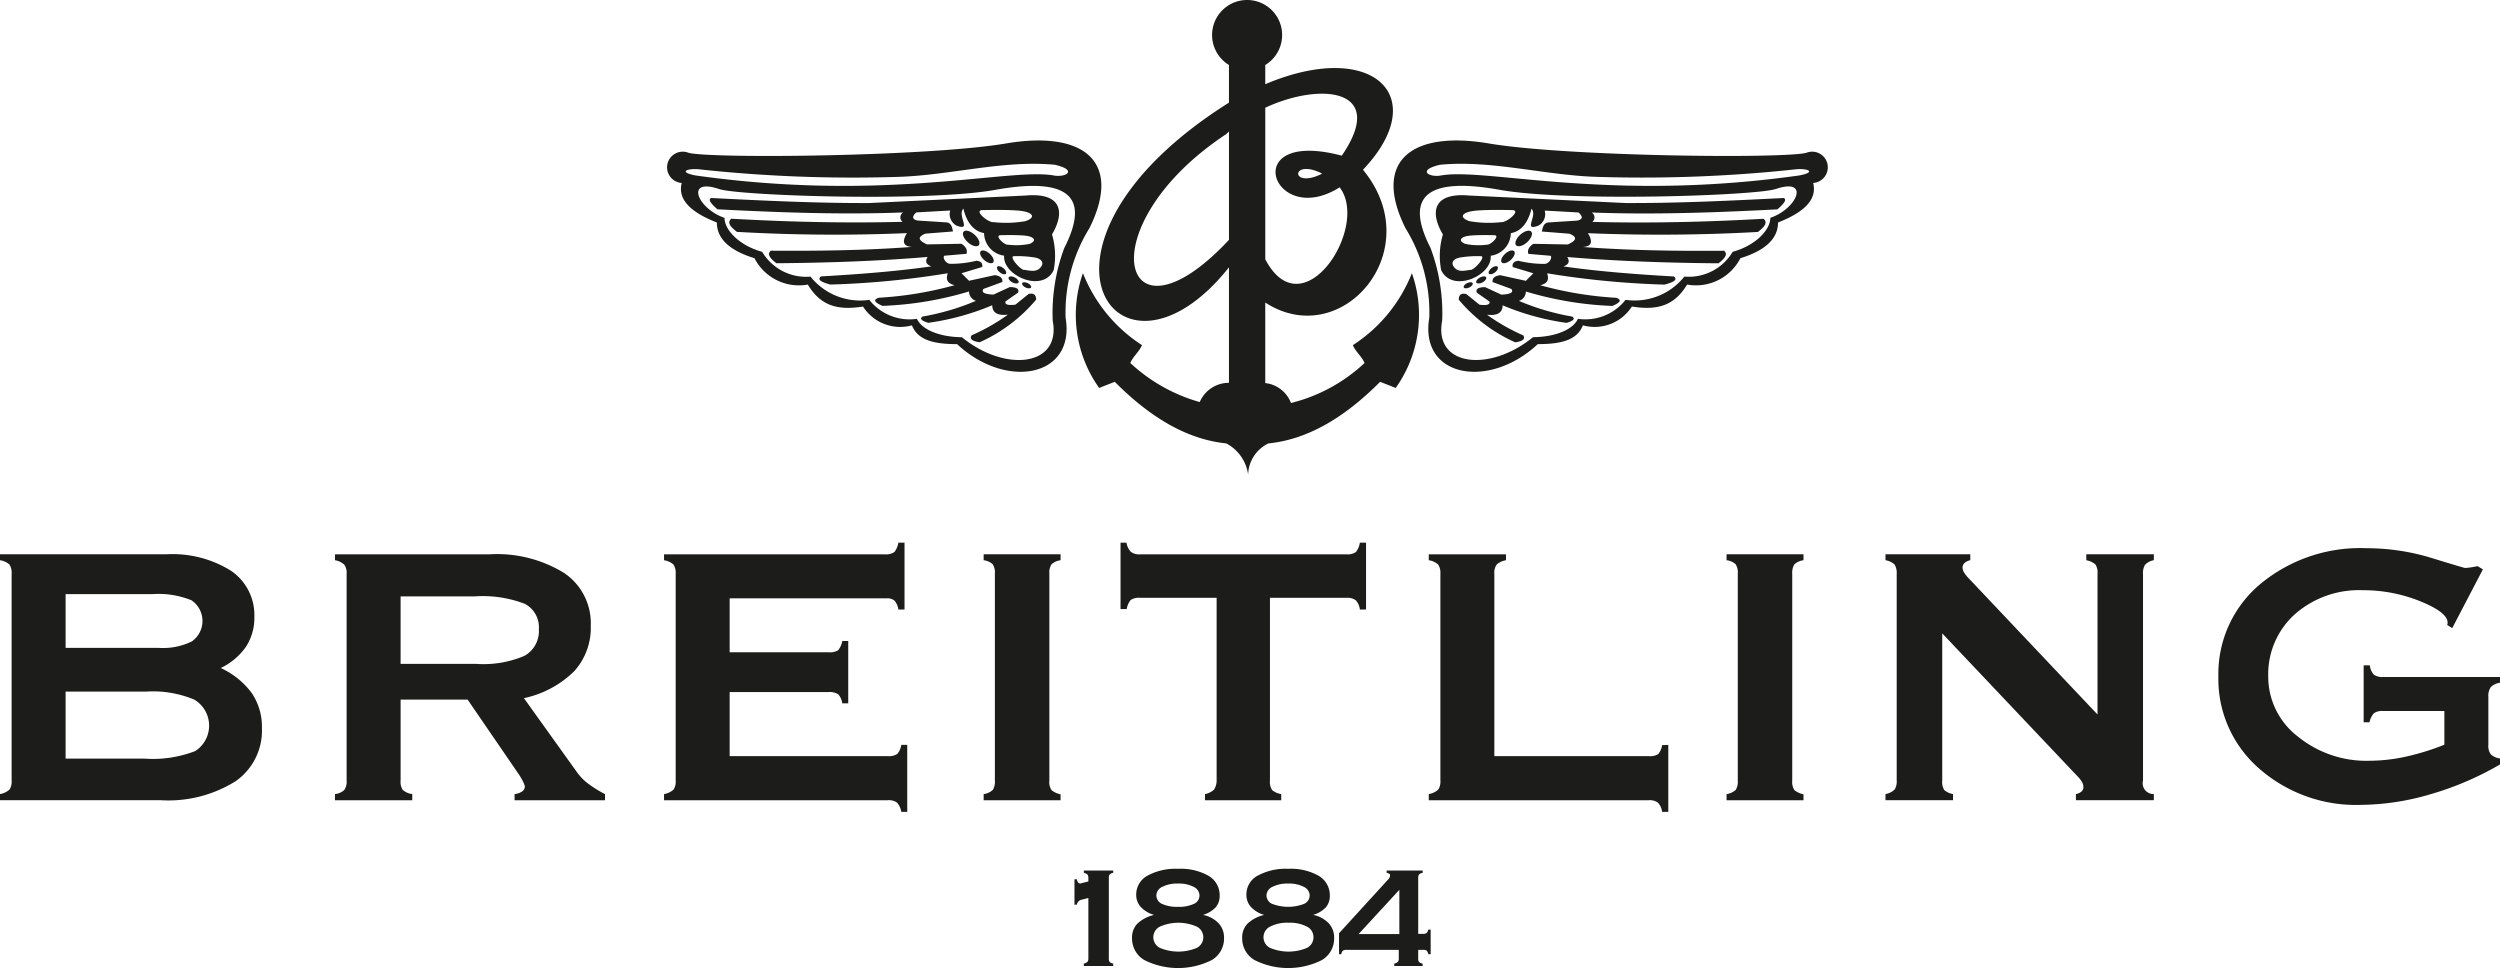 <svg id="Layer_1" data-name="Layer 1" xmlns="http://www.w3.org/2000/svg" width="167.866" height="65" viewBox="0 0 167.866 65">
  <defs>
    <style>
      .cls-1 {
        fill: none;
      }

      .cls-2 {
        fill: #1c1d1b;
      }
    </style>
  </defs>
  <title>breitling</title>
  <path class="cls-1" d="M427.995,331.729a2.465,2.465,0,0,0-1.226-.256,2.499,2.499,0,0,0-1.232.256.798.798,0,0,0-.015,1.429,3.2,3.2,0,0,0,2.49,0,.794.794,0,0,0,.429-.726A.782.782,0,0,0,427.995,331.729Z" transform="translate(-340.248 -269.514)"/>
  <path class="cls-1" d="M425.67,330.206a3.008,3.008,0,0,0,2.144,0,.625.625,0,0,0,.375-.568.656.656,0,0,0-.396-.576,2.149,2.149,0,0,0-1.051-.22,2.195,2.195,0,0,0-1.053.22.655.655,0,0,0-.398.576A.62.62,0,0,0,425.67,330.206Z" transform="translate(-340.248 -269.514)"/>
  <path class="cls-1" d="M420.6,331.729a3.092,3.092,0,0,0-2.461,0,.799.799,0,0,0-.013,1.429,3.196,3.196,0,0,0,2.489,0,.8.8,0,0,0-.014-1.429Z" transform="translate(-340.248 -269.514)"/>
  <path class="cls-1" d="M418.272,330.206a2.387,2.387,0,0,0,1.077.197,2.341,2.341,0,0,0,1.066-.197.62.62,0,0,0,.374-.568.657.657,0,0,0-.39-.576,2.162,2.162,0,0,0-1.051-.22,2.186,2.186,0,0,0-1.054.22.654.654,0,0,0-.4.576A.626.626,0,0,0,418.272,330.206Z" transform="translate(-340.248 -269.514)"/>
  <path class="cls-1" d="M439.711,286.715a7.514,7.514,0,0,0-1.333.074c-.654.086-.768.469-.352.8.251.146.41.13.963.043C439.18,287.69,440.028,286.783,439.711,286.715Z" transform="translate(-340.248 -269.514)"/>
  <path class="cls-1" d="M440.612,285.307c-.517-.01-1.033-.018-1.551.018-.789.052-.93.365-.425.565a4.47,4.47,0,0,0,1.458.053C440.322,285.978,440.991,285.348,440.612,285.307Z" transform="translate(-340.248 -269.514)"/>
  <polygon class="cls-1" points="93.96 62.718 93.96 59.749 91.225 62.718 93.96 62.718"/>
  <path class="cls-1" d="M353.13,312.581a1.675,1.675,0,0,0-.032-2.765,5.929,5.929,0,0,0-2.622-.41h-5.823v3.61h6.268A4.39,4.39,0,0,0,353.13,312.581Z" transform="translate(-340.248 -269.514)"/>
  <path class="cls-1" d="M376.43,311.757a1.771,1.771,0,0,0-.941-1.698,7.903,7.903,0,0,0-3.367-.5h-4.975v4.533h5.102a6.984,6.984,0,0,0,3.221-.545A1.902,1.902,0,0,0,376.43,311.757Z" transform="translate(-340.248 -269.514)"/>
  <path class="cls-1" d="M409.383,285.89c.501-.2.36-.512-.429-.565-.515-.036-1.031-.029-1.546-.018-.383.042.284.672.516.637A4.481,4.481,0,0,0,409.383,285.89Z" transform="translate(-340.248 -269.514)"/>
  <path class="cls-1" d="M409.637,286.789a7.466,7.466,0,0,0-1.332-.074c-.315.068.533.975.721.917.557.087.711.103.967-.043C410.41,287.258,410.293,286.875,409.637,286.789Z" transform="translate(-340.248 -269.514)"/>
  <path class="cls-1" d="M422.769,278.343c-.061.058-.122.115-.182.175-9.388,6.199-7.106,14.897.182,7.102Z" transform="translate(-340.248 -269.514)"/>
  <path class="cls-1" d="M400.197,281.919c5.39-.237,9.005-.939,10.801-.625.777.157,1.675-.34.086-.717-3.517-.332-7.053.721-10.609.815a96.231,96.231,0,0,1-13.399-.521c-.819-.034-1.202.219-.128.422A71.098,71.098,0,0,0,400.197,281.919Z" transform="translate(-340.248 -269.514)"/>
  <path class="cls-1" d="M353.291,316.49a7.215,7.215,0,0,0-3.231-.537h-5.407v4.5h5.286a7.873,7.873,0,0,0,3.42-.508,2.031,2.031,0,0,0-.068-3.455Z" transform="translate(-340.248 -269.514)"/>
  <path class="cls-1" d="M441.825,283.621c-.766-.014-1.526-.026-2.289.022-1.163.067-1.37.464-.626.719a7.583,7.583,0,0,0,2.149.067C441.399,284.474,442.384,283.673,441.825,283.621Z" transform="translate(-340.248 -269.514)"/>
  <path class="cls-1" d="M428.984,281.195l.024-.034C426.904,280.111,426.872,282.229,428.984,281.195Z" transform="translate(-340.248 -269.514)"/>
  <path class="cls-1" d="M430.199,282.093c-4.495,2.843-6.919-3.999.145-2.126,3.084-4.5-1.393-4.963-5.137-3.22V286.923C427.728,291.739,432.245,284.734,430.199,282.093Z" transform="translate(-340.248 -269.514)"/>
  <path class="cls-1" d="M407.061,282.263c-4.529.815-17.184.398-18.53-.058-2.309-.781-1.457,1.314.367,1.936,0,.838,1.039,1.878,2.529,2.28a3.42,3.42,0,0,0,3.244,1.664,4.266,4.266,0,0,0,3.949,1.562,3.438,3.438,0,0,0,3.196,1.274c.361.79,1.664,1.227,3.018,1.233,2.927,2.389,6.694,1.961,6.099-1.119a12.541,12.541,0,0,1,.781-4.876C413.622,282.427,411.59,281.448,407.061,282.263Zm3.937,5.39c-.75,1.568-3.442.364-3.326-.968a1.552,1.552,0,0,1-1.348-1.516c-.682-.123-1.148-.671-1.391-1.643-.439.479.61,1.541-.464,1.138a.875.875,0,0,1-.42-1.01c-.757.041-1.517.084-2.275.125q-.465.427.086.547c.659.043,1.318.083,1.98.127.306.072.334.335.398.605-.647.057-1.227.096-1.873.152-.38.176-.618.372.125.717q1.16-.02,2.317-.042c.324.212.408.44.337.674l-1.472.127c-.126.013-.057.441.339.546a7.301,7.301,0,0,0,1.809-.209c.261.035.424.144.378.421q-.693.21-1.39.42.254.252.506.506c.577-.126,1.152-.253,1.728-.379.332.05.546.175.506.463-.423.154-.844.309-1.264.463-.164.23.059.355.672.38q.546-.251,1.097-.505c.469.007.652.134.549.379-.283.197-.565.393-.845.59-.045.206.177.276.675.21q.44-.358.884-.716c.377-.084.499.089.505.38a10.603,10.603,0,0,1-3.793,2.864c-.447-.066-.707-.195-.546-.464a13.258,13.258,0,0,0,2.443-1.39c-.651.075-1.045-.097-1.053-.631a17.042,17.042,0,0,1-4.295,1.179q-.699-.212-.38-.422a16.244,16.244,0,0,0,3.582-1.053.668.668,0,0,1-.466-.631,23.053,23.053,0,0,1-5.812.969c-.483-.211-.683-.403-.251-.547a24.159,24.159,0,0,0,5.097-.843c-.58-.14-.565-.456-.464-.801a58.926,58.926,0,0,1-7.876.759c-.596-.152-.917-.326-.632-.547,2.577-.146,5.086-.341,7.413-.675-.356-.125-.44-.337-.254-.631-3.281.276-6.682.394-10.15.422-.438-.326-.65-.62-.378-.843,3.266.024,6.461-.025,9.475-.253-.617-.038-.667-.379-.337-.926q-5.704.234-11.414-.084c-.395-.308-.7-.611-.378-.884,3.832.217,7.663.306,11.497.209a.385.385,0,0,1,.041-.63c-4.081.158-8.264.006-12.466-.21-.497-.422-.635-.676-.423-.759,3.518.176,7.035.351,10.613.337q5.266-.254,10.532-.506c2.466-.206,2.585,1.197,1.738,2.617A5.035,5.035,0,0,1,410.998,287.653Zm-1.515,1.158c-.04.082-.205.085-.37.007s-.267-.21-.23-.29.205-.086.37-.008S409.521,288.729,409.483,288.812Zm-.845-.325c-.049.09-.236.085-.416-.012-.184-.096-.292-.248-.243-.34s.235-.086.418.012C408.577,288.244,408.685,288.396,408.638,288.487Zm-.844-.597c-.064.082-.246.042-.408-.085s-.241-.297-.178-.377c.065-.082.246-.044.408.085C407.779,287.639,407.859,287.808,407.794,287.89Zm-.86-.752c-.104.113-.375.038-.607-.169s-.334-.47-.23-.586c.103-.113.374-.038.606.169S407.037,287.022,406.934,287.137Zm-.966-1.152c-.124.139-.457.047-.735-.206-.282-.253-.406-.574-.281-.713s.458-.048.736.205C405.969,285.525,406.094,285.846,405.968,285.986Z" transform="translate(-340.248 -269.514)"/>
  <path class="cls-1" d="M459.488,282.205c-1.351.455-14.005.873-18.533.058-4.526-.815-6.561.164-4.654,3.898a12.496,12.496,0,0,1,.784,4.876c-.594,3.079,3.173,3.508,6.1,1.119,1.351-.007,2.656-.444,3.014-1.233a3.439,3.439,0,0,0,3.198-1.274,4.263,4.263,0,0,0,3.948-1.562,3.429,3.429,0,0,0,3.246-1.664c1.49-.402,2.526-1.443,2.526-2.28C460.944,283.519,461.796,281.424,459.488,282.205Zm.103,1.363c-4.203.216-8.386.368-12.465.21a.386.386,0,0,1,.043.63c3.832.097,7.664.008,11.497-.209.319.273.013.576-.378.884q-5.707.327-11.416.084c.334.547.279.888-.338.926,3.018.228,6.212.277,9.478.253.274.223.059.517-.377.843-3.469-.028-6.87-.146-10.153-.422.189.295.103.507-.252.631,2.324.334,4.837.528,7.414.675.282.221-.035.395-.634.547a58.883,58.883,0,0,1-7.874-.759c.101.344.114.661-.464.801a24.133,24.133,0,0,0,5.097.843c.429.144.233.336-.254.547a23.038,23.038,0,0,1-5.81-.969.667.667,0,0,1-.465.631,16.237,16.237,0,0,0,3.578,1.053c.213.141.089.281-.378.422a17.001,17.001,0,0,1-4.295-1.179c-.011.534-.401.706-1.052.631a13.153,13.153,0,0,0,2.442,1.39c.158.269-.097.398-.547.464a10.576,10.576,0,0,1-3.791-2.864c.005-.29.128-.464.506-.38.295.239.587.477.884.716.496.066.719-.004.675-.21-.281-.197-.564-.392-.845-.59-.104-.245.077-.372.548-.379.366.169.732.338,1.093.505.615-.025.841-.15.675-.38-.418-.154-.842-.308-1.262-.463-.04-.288.173-.412.506-.463.577.126,1.151.253,1.727.379q.251-.254.502-.506c-.461-.14-.926-.28-1.386-.42-.049-.277.117-.386.38-.421a7.299,7.299,0,0,0,1.81.209c.39-.105.461-.533.336-.546q-.737-.063-1.474-.127c-.074-.234.017-.462.335-.674.772.015,1.547.029,2.318.042.743-.345.505-.54.125-.717-.645-.056-1.225-.095-1.873-.152.066-.27.095-.533.401-.605.656-.044,1.32-.085,1.978-.127q.553-.119.086-.547-1.139-.062-2.273-.125a.877.877,0,0,1-.424,1.01c-1.071.403-.022-.658-.46-1.138q-.369,1.458-1.391,1.643a1.554,1.554,0,0,1-1.35,1.516c.117,1.332-2.578,2.536-3.326.968a5.025,5.025,0,0,1,.116-2.396c-.848-1.42-.732-2.823,1.737-2.617q5.265.254,10.531.506c3.579.014,7.095-.162,10.613-.337C460.23,282.893,460.091,283.146,459.592,283.568Zm-20.825,4.953c.163-.078.328-.074.366.008.041.08-.062.212-.227.29s-.332.075-.37-.007S438.599,288.6,438.766,288.522Zm.855-.374c.179-.098.37-.103.416-.012.049.091-.06.244-.241.34s-.371.102-.417.012C439.329,288.396,439.441,288.244,439.621,288.147Zm.78-.633c.16-.129.344-.167.408-.085.065.079-.018.249-.179.377s-.346.166-.409.085S440.239,287.639,440.401,287.514Zm.915-.962c.228-.207.498-.282.603-.169.103.116,0,.378-.228.586-.231.207-.503.282-.606.169C440.981,287.022,441.084,286.76,441.316,286.552Zm1.012-1.28c.281-.253.612-.345.737-.205s0,.46-.279.713-.612.344-.741.206C441.924,285.846,442.046,285.525,442.328,285.272Z" transform="translate(-340.248 -269.514)"/>
  <path class="cls-1" d="M460.941,280.872a96.252,96.252,0,0,1-13.398.521c-3.56-.095-7.096-1.147-10.608-.815-1.591.377-.694.874.083.717,1.796-.314,5.413.388,10.804.625a71.086,71.086,0,0,0,13.245-.625C462.141,281.091,461.76,280.838,460.941,280.872Z" transform="translate(-340.248 -269.514)"/>
  <path class="cls-1" d="M409.108,284.362c.741-.255.532-.652-.63-.719-.76-.048-1.523-.036-2.285-.022-.563.052.424.853.761.808A7.623,7.623,0,0,0,409.108,284.362Z" transform="translate(-340.248 -269.514)"/>
  <path class="cls-2" d="M355.07,314.369a4.347,4.347,0,0,0,1.699-1.436,3.545,3.545,0,0,0,.558-1.987,3.599,3.599,0,0,0-1.557-3.101,7.423,7.423,0,0,0-4.359-1.112H340.248v.398a1.277,1.277,0,0,1,.63.283,1.03,1.03,0,0,1,.15.641v13.87a.962.962,0,0,1-.145.608,1.266,1.266,0,0,1-.636.3v.413h10.798a8.518,8.518,0,0,0,5.02-1.274,4.142,4.142,0,0,0,1.77-3.565,4.04,4.04,0,0,0-.677-2.35A5.375,5.375,0,0,0,355.07,314.369Zm-10.417-4.962h5.823a5.929,5.929,0,0,1,2.622.41,1.675,1.675,0,0,1,.032,2.765,4.39,4.39,0,0,1-2.209.435h-6.268Zm8.706,10.537a7.873,7.873,0,0,1-3.42.508h-5.286v-4.5H350.06a7.215,7.215,0,0,1,3.231.537,2.031,2.031,0,0,1,.068,3.455Z" transform="translate(-340.248 -269.514)"/>
  <path class="cls-2" d="M378.92,321.267l-3.493-4.874a6.829,6.829,0,0,0,3.388-1.82,4.355,4.355,0,0,0,1.101-3.062,4.063,4.063,0,0,0-1.782-3.519,8.597,8.597,0,0,0-5.007-1.258H362.741v.398a1.17,1.17,0,0,1,.635.31.972.972,0,0,1,.146.614v13.87a.997.997,0,0,1-.152.63,1.093,1.093,0,0,1-.629.278v.413h5.188v-.413a1.21,1.21,0,0,1-.636-.278.962.962,0,0,1-.145-.63V316.49h4.498l3.463,5.054a4.105,4.105,0,0,1,.264.463,1.562,1.562,0,0,1,.117.304.409.409,0,0,1-.176.34,1.096,1.096,0,0,1-.514.184v.413h6.072v-.413a7.9,7.9,0,0,1-1.252-.793A3.796,3.796,0,0,1,378.92,321.267Zm-6.671-7.175h-5.102v-4.533h4.975a7.903,7.903,0,0,1,3.367.5,1.771,1.771,0,0,1,.941,1.698,1.902,1.902,0,0,1-.96,1.79A6.984,6.984,0,0,1,372.249,314.092Z" transform="translate(-340.248 -269.514)"/>
  <path class="cls-2" d="M400.502,320.137a1.018,1.018,0,0,1-.657.147H389.242v-4.3h6.64a1.051,1.051,0,0,1,.654.153,1.137,1.137,0,0,1,.268.604h.4v-4.186h-.4a1.353,1.353,0,0,1-.277.62,1.049,1.049,0,0,1-.645.136h-6.64v-3.623h10.548a.765.765,0,0,1,.517.152,1.143,1.143,0,0,1,.263.602h.414v-4.489h-.414a1.395,1.395,0,0,1-.267.629.983.983,0,0,1-.641.152H384.836v.398a1.266,1.266,0,0,1,.629.283,1.021,1.021,0,0,1,.152.641v13.87a.966.966,0,0,1-.144.608,1.273,1.273,0,0,1-.637.3v.413h15.009a.932.932,0,0,1,.638.164,1.249,1.249,0,0,1,.285.618h.398v-4.498h-.398A1.266,1.266,0,0,1,400.502,320.137Z" transform="translate(-340.248 -269.514)"/>
  <path class="cls-2" d="M406.296,307.132a1.106,1.106,0,0,1,.608.268,1.054,1.054,0,0,1,.146.657v13.87a1.062,1.062,0,0,1-.136.624,1.134,1.134,0,0,1-.617.284v.413h5.165V322.85a1.384,1.384,0,0,1-.608-.283.984.984,0,0,1-.145-.641v-13.87a1.05,1.05,0,0,1,.149-.657,1.141,1.141,0,0,1,.604-.268v-.398h-5.165Z" transform="translate(-340.248 -269.514)"/>
  <path class="cls-2" d="M421.94,309.656v12.256a1.114,1.114,0,0,1-.177.623,1.228,1.228,0,0,1-.604.3v.413h5.119v-.413a1.286,1.286,0,0,1-.608-.267.993.993,0,0,1-.15-.641V309.656h5.13a.95.95,0,0,1,.631.161,1.121,1.121,0,0,1,.278.625h.414v-4.489h-.414a1.355,1.355,0,0,1-.267.629.974.974,0,0,1-.641.152H416.81a.918.918,0,0,1-.627-.164,1.151,1.151,0,0,1-.295-.618h-.4v4.457h.416a1.275,1.275,0,0,1,.266-.608.996.996,0,0,1,.64-.146Z" transform="translate(-340.248 -269.514)"/>
  <path class="cls-2" d="M451.592,320.149a1.043,1.043,0,0,1-.645.136H440.588V308.056a.962.962,0,0,1,.162-.641,1.266,1.266,0,0,1,.62-.283v-.398h-5.185v.398a1.258,1.258,0,0,1,.627.283,1.033,1.033,0,0,1,.153.641v13.87a.968.968,0,0,1-.146.608,1.262,1.262,0,0,1-.635.3v.413h14.762a.922.922,0,0,1,.628.164,1.085,1.085,0,0,1,.279.618h.415v-4.498l-.415.015A1.231,1.231,0,0,1,451.592,320.149Z" transform="translate(-340.248 -269.514)"/>
  <path class="cls-2" d="M456.18,307.132a1.116,1.116,0,0,1,.61.268,1.067,1.067,0,0,1,.144.657v13.87a1.061,1.061,0,0,1-.136.624,1.15,1.15,0,0,1-.618.284v.413h5.166V322.85a1.405,1.405,0,0,1-.609-.283.989.989,0,0,1-.146-.641v-13.87a1.057,1.057,0,0,1,.151-.657,1.139,1.139,0,0,1,.604-.268v-.398h-5.166Z" transform="translate(-340.248 -269.514)"/>
  <path class="cls-2" d="M480.337,307.132a1.294,1.294,0,0,1,.611.283,1.006,1.006,0,0,1,.141.641V317.49l-8.636-9.13a2.286,2.286,0,0,1-.331-.416.641.641,0,0,1-.096-.335.432.432,0,0,1,.154-.31.823.823,0,0,1,.365-.168v-.398h-5.693v.398a1.192,1.192,0,0,1,.605.283,1.061,1.061,0,0,1,.147.641v13.87a.983.983,0,0,1-.143.608,1.183,1.183,0,0,1-.61.3v.413h4.536v-.413a1.222,1.222,0,0,1-.585-.267,1.016,1.016,0,0,1-.14-.641v-9.881l9.065,9.577a2.077,2.077,0,0,1,.322.402.729.729,0,0,1,.093.348.406.406,0,0,1-.129.293.813.813,0,0,1-.374.168v.413h5.232v-.413a.726.726,0,0,1-.727-.908v-13.87a1.091,1.091,0,0,1,.132-.614,1.073,1.073,0,0,1,.595-.31v-.398h-4.538Z" transform="translate(-340.248 -269.514)"/>
  <path class="cls-2" d="M499.65,314.82a1.088,1.088,0,0,1-.277-.631h-.414v3.823h.394a1.28,1.28,0,0,1,.296-.609.964.964,0,0,1,.628-.146h4.101v2.262a16.594,16.594,0,0,1-2.648.815,11.475,11.475,0,0,1-2.358.262,7.288,7.288,0,0,1-4.862-1.651,5.053,5.053,0,0,1-1.958-4.003,5.421,5.421,0,0,1,1.773-4.172,6.516,6.516,0,0,1,4.575-1.625,10.172,10.172,0,0,1,3.859.742c1.222.493,1.836.974,1.836,1.436a.367.367,0,0,1-.006.089.212.212,0,0,1-.025.064l.342.215,2.059-3.945-.349-.216c-.055.011-.118.021-.192.033a4.104,4.104,0,0,1-.658.088c-.037,0-.782-.221-2.221-.663a14.858,14.858,0,0,0-4.383-.663,10.495,10.495,0,0,0-7.179,2.435,7.863,7.863,0,0,0-2.779,6.182,7.961,7.961,0,0,0,2.717,6.159,9.846,9.846,0,0,0,6.851,2.457,16.875,16.875,0,0,0,4.664-.711,20.537,20.537,0,0,0,4.679-2.004v-.401a1.104,1.104,0,0,1-.619-.278.96.96,0,0,1-.163-.647v-3.22a1.003,1.003,0,0,1,.169-.652,1.109,1.109,0,0,1,.614-.289v-.384h-7.836A.999.999,0,0,1,499.65,314.82Z" transform="translate(-340.248 -269.514)"/>
  <path class="cls-2" d="M413.024,328.122a.51.51,0,0,1,.239.109.381.381,0,0,1,.065.25V328.7l-.419.106a.33.33,0,0,1-.086.023.263.263,0,0,1-.043.003.164.164,0,0,1-.141-.063.531.531,0,0,1-.082-.212l-.162-.005v1.711l.162-.006a.397.397,0,0,1,.31-.329.121.121,0,0,0,.042-.011l.419-.108v4.054a.378.378,0,0,1-.061.236.531.531,0,0,1-.243.115v.163h1.973v-.163a.453.453,0,0,1-.236-.104.373.373,0,0,1-.059-.247v-5.383a.415.415,0,0,1,.061-.256.421.421,0,0,1,.234-.103v-.154H413.024Z" transform="translate(-340.248 -269.514)"/>
  <path class="cls-2" d="M421.023,330.946a1.887,1.887,0,0,0,.852-.506,1.165,1.165,0,0,0,.269-.791,1.497,1.497,0,0,0-.737-1.321,3.772,3.772,0,0,0-2.058-.476,3.919,3.919,0,0,0-2.058.464,1.433,1.433,0,0,0-.751,1.261,1.203,1.203,0,0,0,.302.831,1.969,1.969,0,0,0,.898.539,2.456,2.456,0,0,0-1.127.59,1.337,1.337,0,0,0-.353.961,1.677,1.677,0,0,0,.819,1.476,5.044,5.044,0,0,0,4.543.001,1.678,1.678,0,0,0,.816-1.477,1.41,1.41,0,0,0-.365-.991A1.988,1.988,0,0,0,421.023,330.946Zm-2.729-1.884a2.186,2.186,0,0,1,1.054-.22,2.162,2.162,0,0,1,1.051.22.657.657,0,0,1,.39.576.62.62,0,0,1-.374.568,2.341,2.341,0,0,1-1.066.197,2.387,2.387,0,0,1-1.077-.197.626.626,0,0,1-.378-.568A.654.654,0,0,1,418.294,329.062Zm2.32,4.096a3.196,3.196,0,0,1-2.489,0,.799.799,0,0,1,.013-1.429,3.092,3.092,0,0,1,2.461,0,.8.8,0,0,1,.014,1.429Z" transform="translate(-340.248 -269.514)"/>
  <path class="cls-2" d="M428.419,330.946a1.916,1.916,0,0,0,.855-.506,1.175,1.175,0,0,0,.266-.791,1.505,1.505,0,0,0-.735-1.321,3.793,3.793,0,0,0-2.063-.476,3.914,3.914,0,0,0-2.053.464,1.425,1.425,0,0,0-.75,1.261,1.206,1.206,0,0,0,.301.831,1.929,1.929,0,0,0,.897.539,2.454,2.454,0,0,0-1.127.59,1.332,1.332,0,0,0-.354.961,1.676,1.676,0,0,0,.821,1.476,5.034,5.034,0,0,0,4.538.001,1.676,1.676,0,0,0,.816-1.477,1.403,1.403,0,0,0-.364-.991A1.978,1.978,0,0,0,428.419,330.946Zm-2.731-1.884a2.195,2.195,0,0,1,1.053-.22,2.149,2.149,0,0,1,1.051.22.656.656,0,0,1,.396.576.625.625,0,0,1-.375.568,3.008,3.008,0,0,1-2.144,0,.62.62,0,0,1-.38-.568A.655.655,0,0,1,425.688,329.062Zm2.325,4.096a3.2,3.2,0,0,1-2.49,0,.798.798,0,0,1,.015-1.429,2.499,2.499,0,0,1,1.232-.256,2.465,2.465,0,0,1,1.226.256.782.782,0,0,1,.447.703A.794.794,0,0,1,428.012,333.158Z" transform="translate(-340.248 -269.514)"/>
  <path class="cls-2" d="M436.045,332.158a.387.387,0,0,1-.246.061h-.323v-3.738a.415.415,0,0,1,.061-.256.423.423,0,0,1,.239-.103v-.154h-2.421v.154a.584.584,0,0,1,.182.066.122.122,0,0,1,.05.106.327.327,0,0,1-.033.135.635.635,0,0,1-.116.158l-3.279,3.591v1.407h.152a.454.454,0,0,1,.104-.236.427.427,0,0,1,.257-.057h3.499v.572a.365.365,0,0,1-.059.236.495.495,0,0,1-.245.115v.163h1.908l-.008-.163a.437.437,0,0,1-.232-.104.36.36,0,0,1-.059-.247v-.572h.323a.409.409,0,0,1,.249.057.45.45,0,0,1,.103.236h.161v-1.652h-.161A.423.423,0,0,1,436.045,332.158Zm-1.836.074h-2.735l2.735-2.969Z" transform="translate(-340.248 -269.514)"/>
  <path class="cls-2" d="M424.055,301.38a2.401,2.401,0,0,1,1.356-2.09c2.514-.256,4.978-1.597,7.508-4.139.348.137.696.275,1.046.413a8.464,8.464,0,0,0,1.087-7.709,10.195,10.195,0,0,1-3.965,4.834c.174.429.61.77.785,1.199a11.133,11.133,0,0,1-4.939,2.686,2.095,2.095,0,0,0-1.727-1.338v-5.407c5.137,3.338,11.014-3.519,6.561-8.916,4.684-4.937.648-8.798-6.561-5.745v-1.291a2.352,2.352,0,1,0-2.438,0v2.528l-.027.017c-15.111,9.542-7.443,20.431.027,11.044v7.752a2.128,2.128,0,0,0-1.962,1.293,11.363,11.363,0,0,1-4.662-2.623c.175-.428.609-.77.785-1.199a10.216,10.216,0,0,1-3.966-4.834,8.459,8.459,0,0,0,1.089,7.709c.349-.138.699-.276,1.047-.413,2.523,2.536,4.982,3.877,7.488,4.137A2.786,2.786,0,0,1,424.055,301.38Zm1.152-24.633c3.744-1.742,8.221-1.28,5.137,3.22-7.064-1.873-4.64,4.969-.145,2.126,2.046,2.641-2.47,9.646-4.992,4.83Zm3.801,4.415-.024.034C426.872,282.229,426.904,280.111,429.008,281.161Zm-6.421-2.643c.06-.06.121-.117.182-.175V285.62C415.481,293.415,413.199,284.717,422.587,278.518Z" transform="translate(-340.248 -269.514)"/>
  <path class="cls-2" d="M460.015,282.81c-3.519.176-7.034.351-10.613.337q-5.269-.254-10.531-.506c-2.47-.206-2.585,1.197-1.737,2.617a5.025,5.025,0,0,0-.116,2.396c.748,1.568,3.443.364,3.326-.968a1.554,1.554,0,0,0,1.35-1.516q1.024-.185,1.391-1.643c.438.479-.611,1.541.46,1.138a.877.877,0,0,0,.424-1.01q1.134.061,2.273.125.469.427-.086.547c-.658.043-1.322.083-1.978.127-.306.072-.335.335-.401.605.648.057,1.228.096,1.873.152.38.176.618.372-.125.717-.771-.013-1.546-.027-2.318-.042-.318.212-.409.44-.335.674q.736.063,1.474.127c.125.013.054.441-.336.546a7.299,7.299,0,0,1-1.81-.209c-.263.035-.429.144-.38.421.461.14.925.28,1.386.42q-.251.252-.502.506c-.576-.126-1.15-.253-1.727-.379-.333.05-.546.175-.506.463.42.154.845.309,1.262.463.167.23-.06.355-.675.38-.361-.167-.727-.336-1.093-.505-.471.007-.653.134-.548.379.28.197.564.393.845.59.045.206-.178.276-.675.21-.297-.238-.589-.477-.884-.716-.378-.084-.501.089-.506.38a10.576,10.576,0,0,0,3.791,2.864c.451-.066.705-.195.547-.464a13.153,13.153,0,0,1-2.442-1.39c.652.075,1.042-.097,1.052-.631a17.001,17.001,0,0,0,4.295,1.179c.467-.141.591-.281.378-.422a16.237,16.237,0,0,1-3.578-1.053.667.667,0,0,0,.465-.631,23.038,23.038,0,0,0,5.81.969c.487-.211.683-.403.254-.547a24.133,24.133,0,0,1-5.097-.843c.578-.14.564-.456.464-.801a58.883,58.883,0,0,0,7.874.759c.599-.152.916-.326.634-.547-2.577-.146-5.089-.341-7.414-.675.355-.125.441-.337.252-.631,3.284.276,6.684.394,10.153.422.436-.326.651-.62.377-.843-3.266.024-6.46-.025-9.478-.253.616-.038.671-.379.338-.926q5.708.234,11.416-.084c.391-.308.697-.611.378-.884-3.833.217-7.666.306-11.497.209a.386.386,0,0,0-.043-.63c4.079.158,8.262.006,12.465-.21C460.091,283.146,460.23,282.893,460.015,282.81Zm-21.026,4.823c-.553.087-.712.103-.963-.043-.417-.331-.302-.714.352-.8a7.514,7.514,0,0,1,1.333-.074C440.028,286.783,439.18,287.69,438.989,287.632Zm1.105-1.689a4.47,4.47,0,0,1-1.458-.053c-.505-.2-.363-.512.425-.565.518-.036,1.034-.029,1.551-.018C440.991,285.348,440.322,285.978,440.094,285.943Zm.965-1.514a7.583,7.583,0,0,1-2.149-.067c-.744-.255-.537-.652.626-.719.764-.048,1.523-.036,2.289-.022C442.384,283.673,441.399,284.474,441.059,284.429Z" transform="translate(-340.248 -269.514)"/>
  <path class="cls-2" d="M440.631,287.805c.161-.128.243-.297.179-.377-.064-.082-.248-.044-.408.085-.163.125-.242.294-.179.376S440.47,287.932,440.631,287.805Z" transform="translate(-340.248 -269.514)"/>
  <path class="cls-2" d="M461.529,279.777c-1.573.398-16.117.248-21.309-.63-5.194-.881-7.839,1.181-5.601,5.685a10.747,10.747,0,0,1,1.6,6.022c-.674,3.975,3.972,4.857,7.286,1.768,1.53-.005,2.624-.245,3.031-1.263a2.965,2.965,0,0,0,3.287-1.263c1.74.28,2.863-.071,3.707-1.475a3.349,3.349,0,0,0,3.579-1.769q2.529-.781,2.528-2.4c1.732-.674,2.644-1.53,2.36-2.654A1.051,1.051,0,1,0,461.529,279.777Zm-2.411,4.364c0,.838-1.037,1.878-2.526,2.28a3.429,3.429,0,0,1-3.246,1.664,4.263,4.263,0,0,1-3.948,1.562,3.439,3.439,0,0,1-3.198,1.274c-.358.79-1.663,1.227-3.014,1.233-2.927,2.389-6.695,1.961-6.1-1.119a12.496,12.496,0,0,0-.784-4.876c-1.907-3.733.128-4.713,4.654-3.898,4.528.815,17.182.398,18.533-.058C461.796,281.424,460.944,283.519,459.118,284.141Zm1.949-2.847a71.086,71.086,0,0,1-13.245.625c-5.391-.237-9.008-.939-10.804-.625-.777.157-1.674-.34-.083-.717,3.513-.332,7.048.721,10.608.815a96.252,96.252,0,0,0,13.398-.521C461.76,280.838,462.141,281.091,461.067,281.294Z" transform="translate(-340.248 -269.514)"/>
  <path class="cls-2" d="M438.905,288.819c.165-.077.268-.21.227-.29-.038-.081-.203-.086-.366-.008-.167.078-.268.207-.231.29S438.74,288.897,438.905,288.819Z" transform="translate(-340.248 -269.514)"/>
  <path class="cls-2" d="M439.796,288.475c.18-.096.29-.248.241-.34-.046-.091-.237-.086-.416.012s-.293.249-.242.34C439.425,288.576,439.617,288.572,439.796,288.475Z" transform="translate(-340.248 -269.514)"/>
  <path class="cls-2" d="M441.692,286.968c.228-.208.33-.47.228-.586-.105-.113-.375-.038-.603.169-.233.208-.335.47-.231.586C441.188,287.251,441.46,287.175,441.692,286.968Z" transform="translate(-340.248 -269.514)"/>
  <path class="cls-2" d="M442.787,285.78c.279-.253.405-.574.279-.713s-.456-.048-.737.205-.404.574-.282.714C442.175,286.124,442.508,286.033,442.787,285.78Z" transform="translate(-340.248 -269.514)"/>
  <path class="cls-2" d="M408.883,288.529c-.037.08.065.212.23.29s.33.075.37-.007c.037-.083-.065-.212-.23-.29S408.922,288.448,408.883,288.529Z" transform="translate(-340.248 -269.514)"/>
  <path class="cls-2" d="M407.208,287.429c-.063.079.015.249.178.377s.344.166.408.085-.015-.251-.178-.376C407.454,287.385,407.274,287.347,407.208,287.429Z" transform="translate(-340.248 -269.514)"/>
  <path class="cls-2" d="M409.147,282.641q-5.265.254-10.532.506c-3.578.014-7.095-.162-10.613-.337-.213.083-.074.336.423.759,4.202.216,8.386.368,12.466.21a.385.385,0,0,0-.041.63c-3.834.097-7.666.008-11.497-.209-.323.273-.018.576.378.884q5.709.327,11.414.084c-.33.547-.281.888.337.926-3.014.228-6.209.277-9.475.253-.273.223-.06.517.378.843,3.469-.028,6.869-.146,10.15-.422-.186.295-.103.507.254.631-2.328.334-4.836.528-7.413.675-.285.221.036.395.632.547a58.926,58.926,0,0,0,7.876-.759c-.101.344-.115.661.464.801a24.159,24.159,0,0,1-5.097.843c-.432.144-.232.336.251.547a23.053,23.053,0,0,0,5.812-.969.668.668,0,0,0,.466.631,16.244,16.244,0,0,1-3.582,1.053q-.32.211.38.422a17.042,17.042,0,0,0,4.295-1.179c.008.534.402.706,1.053.631a13.258,13.258,0,0,1-2.443,1.39c-.162.269.098.398.546.464a10.603,10.603,0,0,0,3.793-2.864c-.006-.29-.128-.464-.505-.38q-.445.358-.884.716c-.499.066-.721-.004-.675-.21.28-.197.562-.392.845-.59.103-.245-.08-.372-.549-.379q-.55.254-1.097.505c-.614-.025-.836-.15-.672-.38.42-.154.84-.308,1.264-.463.04-.288-.174-.412-.506-.463-.576.126-1.151.253-1.728.379q-.253-.254-.506-.506.698-.21,1.39-.42c.047-.277-.117-.386-.378-.421a7.301,7.301,0,0,1-1.809.209c-.395-.105-.465-.533-.339-.546l1.472-.127c.071-.234-.014-.462-.337-.674q-1.155.022-2.317.042c-.743-.345-.504-.54-.125-.717.645-.056,1.226-.095,1.873-.152-.064-.27-.092-.533-.398-.605-.661-.044-1.321-.085-1.98-.127q-.55-.119-.086-.547c.758-.042,1.518-.085,2.275-.125a.875.875,0,0,0,.42,1.01c1.073.403.025-.658.464-1.138.242.972.709,1.52,1.391,1.643a1.552,1.552,0,0,0,1.348,1.516c-.116,1.332,2.576,2.536,3.326.968a5.035,5.035,0,0,0-.113-2.396C411.732,283.838,411.612,282.434,409.147,282.641Zm-2.953.981c.761-.014,1.524-.026,2.285.022,1.162.067,1.371.464.63.719a7.623,7.623,0,0,1-2.153.067C406.617,284.474,405.63,283.673,406.193,283.621Zm1.73,2.322c-.231.035-.899-.595-.516-.637.515-.01,1.031-.018,1.546.018.788.052.93.365.429.565A4.481,4.481,0,0,1,407.924,285.943Zm2.069,1.646c-.256.146-.41.13-.967.043-.188.058-1.036-.849-.721-.917a7.466,7.466,0,0,1,1.332.074C410.293,286.875,410.41,287.258,409.993,287.589Z" transform="translate(-340.248 -269.514)"/>
  <path class="cls-2" d="M407.979,288.135c-.049.091.059.244.243.34.18.097.367.102.416.012.046-.09-.062-.243-.241-.34C408.214,288.049,408.027,288.044,407.979,288.135Z" transform="translate(-340.248 -269.514)"/>
  <path class="cls-2" d="M413.4,284.832c2.237-4.503-.408-6.566-5.603-5.685-5.193.879-19.734,1.028-21.309.63a1.051,1.051,0,1,0-.465,2.022c-.287,1.124.624,1.979,2.358,2.654q0,1.62,2.529,2.4a3.35,3.35,0,0,0,3.579,1.769c.844,1.404,1.967,1.755,3.707,1.475A2.963,2.963,0,0,0,401.48,291.36c.407,1.018,1.504,1.257,3.034,1.263,3.314,3.088,7.959,2.207,7.286-1.768A10.757,10.757,0,0,1,413.4,284.832Zm-26.323-3.96a96.231,96.231,0,0,0,13.399.521c3.556-.095,7.092-1.147,10.609-.815,1.588.377.691.874-.086.717-1.796-.314-5.411.388-10.801.625a71.098,71.098,0,0,1-13.248-.625C385.875,281.091,386.258,280.838,387.077,280.872Zm23.855,10.165c.596,3.079-3.171,3.508-6.099,1.119-1.354-.007-2.656-.444-3.018-1.233a3.438,3.438,0,0,1-3.196-1.274,4.266,4.266,0,0,1-3.949-1.562,3.42,3.42,0,0,1-3.244-1.664c-1.49-.402-2.529-1.443-2.529-2.28-1.825-.622-2.676-2.717-.367-1.936,1.346.455,14.001.873,18.53.058s6.561.164,4.652,3.898A12.541,12.541,0,0,0,410.932,291.037Z" transform="translate(-340.248 -269.514)"/>
  <path class="cls-2" d="M404.951,285.067c-.125.139,0,.46.281.713.278.253.611.344.735.206.126-.14.001-.461-.281-.714C405.409,285.019,405.076,284.927,404.951,285.067Z" transform="translate(-340.248 -269.514)"/>
  <path class="cls-2" d="M406.097,286.383c-.104.116,0,.378.23.586s.503.282.607.169c.103-.115,0-.378-.231-.586S406.201,286.27,406.097,286.383Z" transform="translate(-340.248 -269.514)"/>
</svg>
